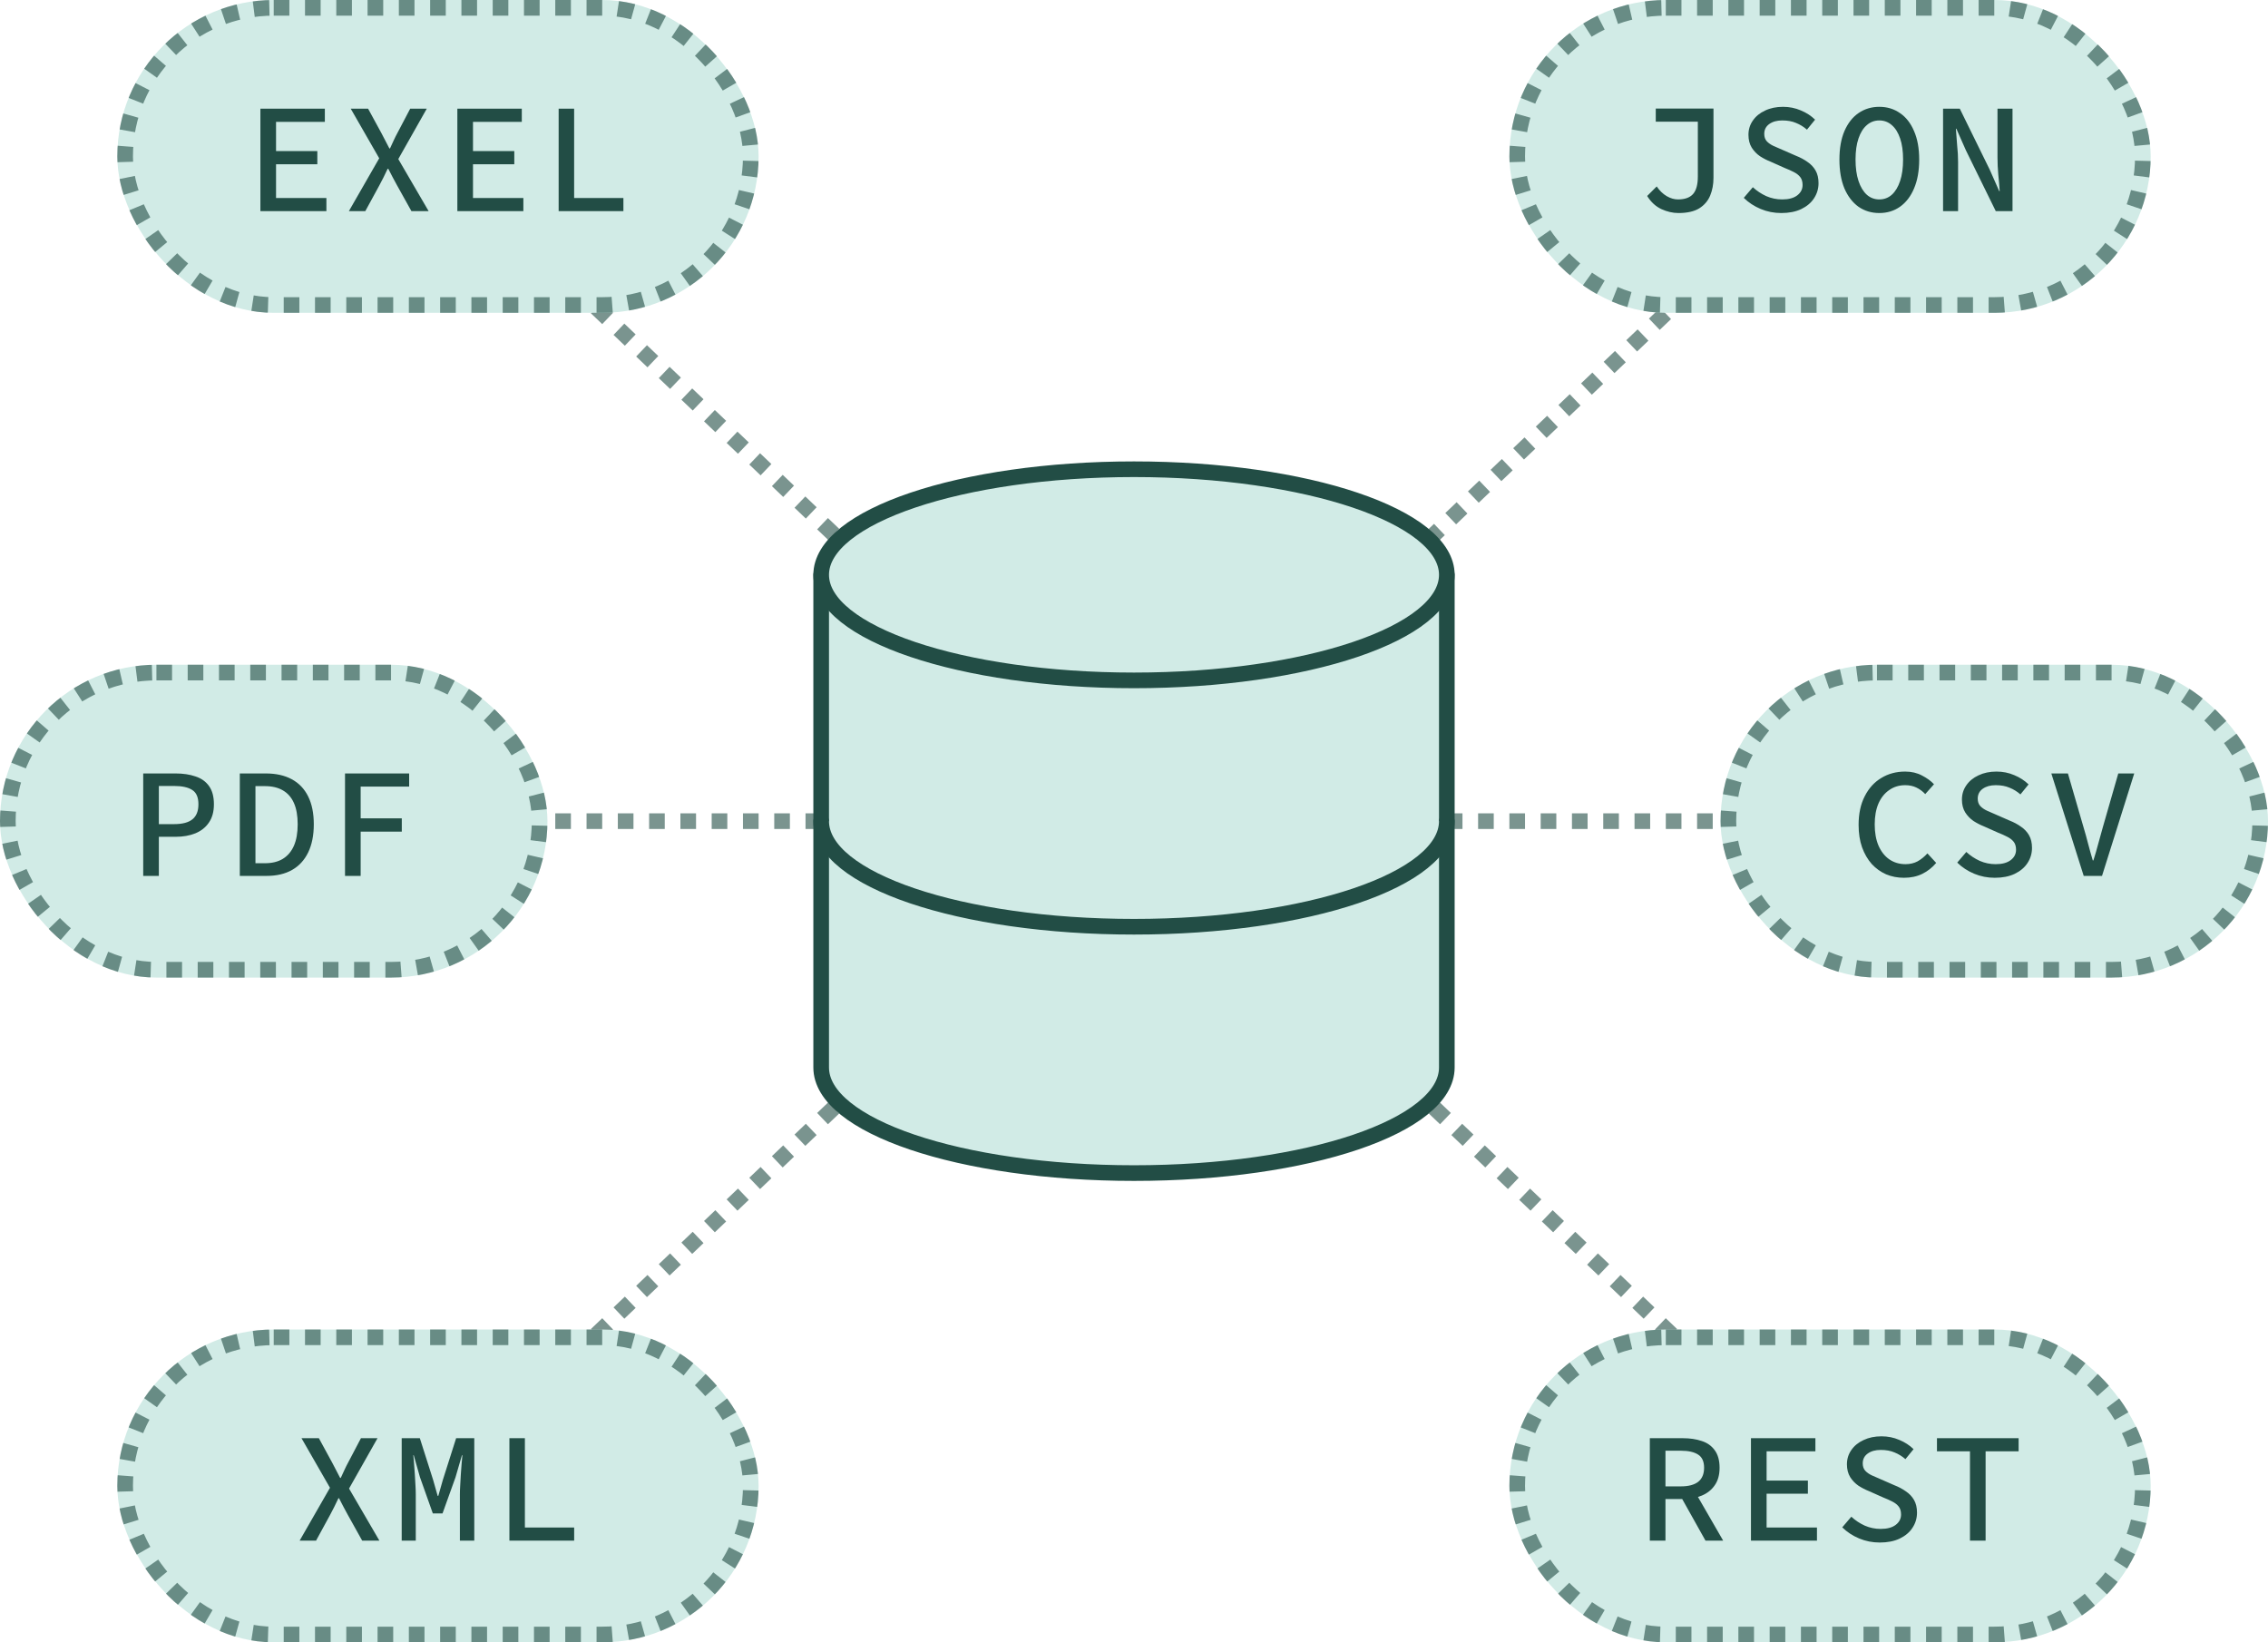<svg width="290" height="210" viewBox="0 0 290 210" fill="none" xmlns="http://www.w3.org/2000/svg">
<g opacity="0.6">
<path d="M145 105L234 20" stroke="#224D45" stroke-width="2" stroke-dasharray="2 2"/>
<path d="M56 20L145 105" stroke="#224D45" stroke-width="2" stroke-dasharray="2 2"/>
<path d="M35 105H145" stroke="#224D45" stroke-width="2" stroke-dasharray="2 2"/>
<path d="M56 190L145 105" stroke="#224D45" stroke-width="2" stroke-dasharray="2 2"/>
<path d="M234 190L145 105" stroke="#224D45" stroke-width="2" stroke-dasharray="2 2"/>
<path d="M255 105H145" stroke="#224D45" stroke-width="2" stroke-dasharray="2 2"/>
</g>
<rect x="15" width="82" height="40" rx="20" fill="#D1EBE6"/>
<rect x="16" y="1" width="80" height="38" rx="19" stroke="#224D45" stroke-opacity="0.6" stroke-width="2" stroke-dasharray="2 2"/>
<path d="M33.296 27V13.9H41.536V15.58H35.296V19.32H40.576V21H35.296V25.32H41.736V27H33.296ZM44.608 27L48.488 20.24L44.848 13.9H47.068L48.768 17.02C48.928 17.313 49.088 17.62 49.248 17.94C49.408 18.247 49.588 18.593 49.788 18.98H49.868C50.041 18.593 50.201 18.247 50.348 17.94C50.495 17.62 50.648 17.313 50.808 17.02L52.448 13.9H54.568L50.928 20.34L54.808 27H52.608L50.768 23.7C50.594 23.367 50.414 23.033 50.228 22.7C50.041 22.353 49.848 21.98 49.648 21.58H49.568C49.381 21.98 49.201 22.353 49.028 22.7C48.855 23.033 48.681 23.367 48.508 23.7L46.708 27H44.608ZM58.48 27V13.9H66.72V15.58H60.48V19.32H65.76V21H60.48V25.32H66.92V27H58.48ZM71.432 27V13.9H73.412V25.32H79.712V27H71.432Z" fill="#224D45"/>
<rect y="85" width="70" height="40" rx="20" fill="#D1EBE6"/>
<rect x="1" y="86" width="68" height="38" rx="19" stroke="#224D45" stroke-opacity="0.6" stroke-width="2" stroke-dasharray="2 2"/>
<path d="M18.312 112V98.9H22.452C23.412 98.9 24.258 99.027 24.992 99.28C25.738 99.52 26.318 99.933 26.732 100.52C27.145 101.093 27.352 101.867 27.352 102.84C27.352 103.787 27.138 104.567 26.712 105.18C26.298 105.793 25.718 106.253 24.972 106.56C24.238 106.853 23.398 107 22.452 107H20.312V112H18.312ZM20.312 105.38H22.252C23.318 105.38 24.105 105.173 24.612 104.76C25.118 104.347 25.372 103.707 25.372 102.84C25.372 101.96 25.112 101.353 24.592 101.02C24.072 100.673 23.292 100.5 22.252 100.5H20.312V105.38ZM30.664 112V98.9H33.984C35.291 98.9 36.397 99.147 37.304 99.64C38.224 100.133 38.924 100.867 39.404 101.84C39.884 102.8 40.124 103.987 40.124 105.4C40.124 106.813 39.884 108.013 39.404 109C38.924 109.987 38.237 110.733 37.344 111.24C36.451 111.747 35.364 112 34.084 112H30.664ZM32.664 110.38H33.864C34.784 110.38 35.551 110.193 36.164 109.82C36.791 109.433 37.264 108.873 37.584 108.14C37.904 107.407 38.064 106.493 38.064 105.4C38.064 104.307 37.904 103.4 37.584 102.68C37.264 101.96 36.791 101.42 36.164 101.06C35.551 100.7 34.784 100.52 33.864 100.52H32.664V110.38ZM44.116 112V98.9H52.316V100.58H46.116V104.64H51.376V106.34H46.116V112H44.116Z" fill="#224D45"/>
<rect x="15" y="170" width="82" height="40" rx="20" fill="#D1EBE6"/>
<rect x="16" y="171" width="80" height="38" rx="19" stroke="#224D45" stroke-opacity="0.6" stroke-width="2" stroke-dasharray="2 2"/>
<path d="M38.312 197L42.192 190.24L38.552 183.9H40.772L42.472 187.02C42.632 187.313 42.792 187.62 42.952 187.94C43.112 188.247 43.292 188.593 43.492 188.98H43.572C43.745 188.593 43.905 188.247 44.052 187.94C44.198 187.62 44.352 187.313 44.512 187.02L46.152 183.9H48.272L44.632 190.34L48.512 197H46.312L44.472 193.7C44.298 193.367 44.118 193.033 43.932 192.7C43.745 192.353 43.552 191.98 43.352 191.58H43.272C43.085 191.98 42.905 192.353 42.732 192.7C42.558 193.033 42.385 193.367 42.212 193.7L40.412 197H38.312ZM51.364 197V183.9H53.684L55.384 189.24L55.964 191.28H56.044L56.624 189.24L58.324 183.9H60.644V197H58.804V191.1C58.804 190.767 58.817 190.38 58.844 189.94C58.871 189.487 58.897 189.02 58.924 188.54C58.964 188.06 58.997 187.607 59.024 187.18C59.064 186.753 59.097 186.387 59.124 186.08H59.064L58.244 188.9L56.584 193.52H55.344L53.704 188.9L52.904 186.08H52.844C52.884 186.387 52.917 186.753 52.944 187.18C52.984 187.607 53.017 188.06 53.044 188.54C53.071 189.02 53.097 189.487 53.124 189.94C53.151 190.38 53.164 190.767 53.164 191.1V197H51.364ZM65.136 197V183.9H67.116V195.32H73.416V197H65.136Z" fill="#224D45"/>
<rect x="193" width="82" height="40" rx="20" fill="#D1EBE6"/>
<rect x="194" y="1" width="80" height="38" rx="19" stroke="#224D45" stroke-opacity="0.6" stroke-width="2" stroke-dasharray="2 2"/>
<path d="M214.616 27.24C213.896 27.24 213.169 27.073 212.436 26.74C211.702 26.393 211.096 25.833 210.616 25.06L211.836 23.84C212.209 24.387 212.636 24.8 213.116 25.08C213.596 25.36 214.076 25.5 214.556 25.5C215.422 25.5 216.062 25.273 216.476 24.82C216.889 24.353 217.096 23.607 217.096 22.58V15.56H211.716V13.88H219.096V22.74C219.096 23.567 218.956 24.32 218.676 25C218.396 25.68 217.929 26.227 217.276 26.64C216.622 27.04 215.736 27.24 214.616 27.24ZM227.768 27.24C226.834 27.24 225.954 27.067 225.128 26.72C224.301 26.373 223.581 25.9 222.968 25.3L224.128 23.94C224.634 24.407 225.208 24.787 225.848 25.08C226.488 25.36 227.168 25.5 227.888 25.5C228.714 25.5 229.354 25.327 229.808 24.98C230.261 24.633 230.488 24.193 230.488 23.66C230.488 23.233 230.388 22.893 230.188 22.64C229.988 22.387 229.714 22.173 229.368 22C229.034 21.827 228.648 21.653 228.208 21.48L226.368 20.66C225.928 20.487 225.488 20.26 225.048 19.98C224.621 19.687 224.268 19.32 223.988 18.88C223.708 18.427 223.568 17.88 223.568 17.24C223.568 16.56 223.754 15.953 224.128 15.42C224.501 14.873 225.021 14.447 225.688 14.14C226.354 13.82 227.121 13.66 227.988 13.66C228.801 13.66 229.561 13.813 230.268 14.12C230.974 14.413 231.581 14.807 232.088 15.3L231.048 16.58C230.621 16.207 230.154 15.92 229.648 15.72C229.154 15.507 228.568 15.4 227.888 15.4C227.208 15.4 226.654 15.553 226.228 15.86C225.801 16.167 225.588 16.587 225.588 17.12C225.588 17.507 225.694 17.82 225.908 18.06C226.134 18.3 226.421 18.5 226.768 18.66C227.128 18.82 227.494 18.98 227.868 19.14L229.648 19.92C230.194 20.133 230.681 20.393 231.108 20.7C231.548 20.993 231.894 21.36 232.148 21.8C232.401 22.24 232.528 22.78 232.528 23.42C232.528 24.127 232.334 24.773 231.948 25.36C231.574 25.933 231.028 26.393 230.308 26.74C229.601 27.073 228.754 27.24 227.768 27.24ZM240.3 27.24C239.3 27.24 238.413 26.973 237.64 26.44C236.88 25.893 236.28 25.113 235.84 24.1C235.413 23.073 235.2 21.84 235.2 20.4C235.2 18.973 235.413 17.76 235.84 16.76C236.28 15.747 236.88 14.98 237.64 14.46C238.413 13.927 239.3 13.66 240.3 13.66C241.3 13.66 242.18 13.927 242.94 14.46C243.713 14.98 244.313 15.747 244.74 16.76C245.18 17.76 245.4 18.973 245.4 20.4C245.4 21.84 245.18 23.073 244.74 24.1C244.313 25.113 243.713 25.893 242.94 26.44C242.18 26.973 241.3 27.24 240.3 27.24ZM240.3 25.5C240.913 25.5 241.447 25.3 241.9 24.9C242.353 24.487 242.707 23.9 242.96 23.14C243.213 22.38 243.34 21.467 243.34 20.4C243.34 19.333 243.213 18.433 242.96 17.7C242.707 16.953 242.353 16.387 241.9 16C241.447 15.6 240.913 15.4 240.3 15.4C239.687 15.4 239.153 15.6 238.7 16C238.247 16.387 237.893 16.953 237.64 17.7C237.387 18.433 237.26 19.333 237.26 20.4C237.26 21.467 237.387 22.38 237.64 23.14C237.893 23.9 238.247 24.487 238.7 24.9C239.153 25.3 239.687 25.5 240.3 25.5ZM248.452 27V13.9H250.592L254.412 21.68L255.632 24.44H255.692C255.652 23.773 255.592 23.067 255.512 22.32C255.446 21.573 255.412 20.847 255.412 20.14V13.9H257.332V27H255.192L251.372 19.22L250.152 16.46H250.092C250.132 17.14 250.186 17.847 250.252 18.58C250.332 19.3 250.372 20.013 250.372 20.72V27H248.452Z" fill="#224D45"/>
<rect x="220" y="85" width="70" height="40" rx="20" fill="#D1EBE6"/>
<rect x="221" y="86" width="68" height="38" rx="19" stroke="#224D45" stroke-opacity="0.6" stroke-width="2" stroke-dasharray="2 2"/>
<path d="M243.452 112.24C242.638 112.24 241.878 112.093 241.172 111.8C240.478 111.493 239.865 111.053 239.332 110.48C238.812 109.893 238.398 109.18 238.092 108.34C237.798 107.5 237.652 106.547 237.652 105.48C237.652 104.053 237.912 102.833 238.432 101.82C238.952 100.793 239.658 100.013 240.552 99.48C241.445 98.933 242.465 98.66 243.612 98.66C244.412 98.66 245.125 98.827 245.752 99.16C246.378 99.48 246.892 99.853 247.292 100.28L246.172 101.54C245.838 101.18 245.458 100.9 245.032 100.7C244.618 100.5 244.145 100.4 243.612 100.4C242.838 100.4 242.158 100.607 241.572 101.02C240.985 101.42 240.525 101.993 240.192 102.74C239.872 103.487 239.712 104.38 239.712 105.42C239.712 106.46 239.872 107.36 240.192 108.12C240.525 108.88 240.985 109.467 241.572 109.88C242.172 110.293 242.865 110.5 243.652 110.5C244.225 110.5 244.738 110.38 245.192 110.14C245.645 109.887 246.065 109.547 246.452 109.12L247.572 110.34C247.065 110.94 246.472 111.407 245.792 111.74C245.112 112.073 244.332 112.24 243.452 112.24ZM255.064 112.24C254.131 112.24 253.251 112.067 252.424 111.72C251.597 111.373 250.877 110.9 250.264 110.3L251.424 108.94C251.931 109.407 252.504 109.787 253.144 110.08C253.784 110.36 254.464 110.5 255.184 110.5C256.011 110.5 256.651 110.327 257.104 109.98C257.557 109.633 257.784 109.193 257.784 108.66C257.784 108.233 257.684 107.893 257.484 107.64C257.284 107.387 257.011 107.173 256.664 107C256.331 106.827 255.944 106.653 255.504 106.48L253.664 105.66C253.224 105.487 252.784 105.26 252.344 104.98C251.917 104.687 251.564 104.32 251.284 103.88C251.004 103.427 250.864 102.88 250.864 102.24C250.864 101.56 251.051 100.953 251.424 100.42C251.797 99.873 252.317 99.447 252.984 99.14C253.651 98.82 254.417 98.66 255.284 98.66C256.097 98.66 256.857 98.813 257.564 99.12C258.271 99.413 258.877 99.807 259.384 100.3L258.344 101.58C257.917 101.207 257.451 100.92 256.944 100.72C256.451 100.507 255.864 100.4 255.184 100.4C254.504 100.4 253.951 100.553 253.524 100.86C253.097 101.167 252.884 101.587 252.884 102.12C252.884 102.507 252.991 102.82 253.204 103.06C253.431 103.3 253.717 103.5 254.064 103.66C254.424 103.82 254.791 103.98 255.164 104.14L256.944 104.92C257.491 105.133 257.977 105.393 258.404 105.7C258.844 105.993 259.191 106.36 259.444 106.8C259.697 107.24 259.824 107.78 259.824 108.42C259.824 109.127 259.631 109.773 259.244 110.36C258.871 110.933 258.324 111.393 257.604 111.74C256.897 112.073 256.051 112.24 255.064 112.24ZM266.436 112L262.296 98.9H264.416L266.396 105.72C266.623 106.48 266.823 107.2 266.996 107.88C267.169 108.547 267.369 109.26 267.596 110.02H267.676C267.916 109.26 268.123 108.547 268.296 107.88C268.483 107.2 268.683 106.48 268.896 105.72L270.856 98.9H272.896L268.776 112H266.436Z" fill="#224D45"/>
<rect x="193" y="170" width="82" height="40" rx="20" fill="#D1EBE6"/>
<rect x="194" y="171" width="80" height="38" rx="19" stroke="#224D45" stroke-opacity="0.6" stroke-width="2" stroke-dasharray="2 2"/>
<path d="M210.956 197V183.9H215.176C216.082 183.9 216.889 184.02 217.596 184.26C218.302 184.487 218.856 184.88 219.256 185.44C219.669 186 219.876 186.747 219.876 187.68C219.876 188.587 219.669 189.333 219.256 189.92C218.856 190.507 218.302 190.947 217.596 191.24C216.889 191.533 216.082 191.68 215.176 191.68H212.956V197H210.956ZM212.956 190.06H214.936C215.896 190.06 216.629 189.867 217.136 189.48C217.642 189.08 217.896 188.48 217.896 187.68C217.896 186.88 217.642 186.32 217.136 186C216.629 185.667 215.896 185.5 214.936 185.5H212.956V190.06ZM214.796 191.14L216.296 190L220.336 197H218.076L214.796 191.14ZM223.888 197V183.9H232.128V185.58H225.888V189.32H231.168V191H225.888V195.32H232.328V197H223.888ZM240.36 197.24C239.427 197.24 238.547 197.067 237.72 196.72C236.893 196.373 236.173 195.9 235.56 195.3L236.72 193.94C237.227 194.407 237.8 194.787 238.44 195.08C239.08 195.36 239.76 195.5 240.48 195.5C241.307 195.5 241.947 195.327 242.4 194.98C242.853 194.633 243.08 194.193 243.08 193.66C243.08 193.233 242.98 192.893 242.78 192.64C242.58 192.387 242.307 192.173 241.96 192C241.627 191.827 241.24 191.653 240.8 191.48L238.96 190.66C238.52 190.487 238.08 190.26 237.64 189.98C237.213 189.687 236.86 189.32 236.58 188.88C236.3 188.427 236.16 187.88 236.16 187.24C236.16 186.56 236.347 185.953 236.72 185.42C237.093 184.873 237.613 184.447 238.28 184.14C238.947 183.82 239.713 183.66 240.58 183.66C241.393 183.66 242.153 183.813 242.86 184.12C243.567 184.413 244.173 184.807 244.68 185.3L243.64 186.58C243.213 186.207 242.747 185.92 242.24 185.72C241.747 185.507 241.16 185.4 240.48 185.4C239.8 185.4 239.247 185.553 238.82 185.86C238.393 186.167 238.18 186.587 238.18 187.12C238.18 187.507 238.287 187.82 238.5 188.06C238.727 188.3 239.013 188.5 239.36 188.66C239.72 188.82 240.087 188.98 240.46 189.14L242.24 189.92C242.787 190.133 243.273 190.393 243.7 190.7C244.14 190.993 244.487 191.36 244.74 191.8C244.993 192.24 245.12 192.78 245.12 193.42C245.12 194.127 244.927 194.773 244.54 195.36C244.167 195.933 243.62 196.393 242.9 196.74C242.193 197.073 241.347 197.24 240.36 197.24ZM251.892 197V185.58H247.672V183.9H258.112V185.58H253.892V197H251.892Z" fill="#224D45"/>
<path d="M105 73.5V136.5C105 143.97 122.778 150 145 150C167.222 150 185 143.97 185 136.5V73.5" fill="#D1EBE6"/>
<path d="M105 73.5V136.5C105 143.97 122.778 150 145 150C167.222 150 185 143.97 185 136.5V73.5" stroke="#224D45" stroke-width="2" stroke-linecap="round" stroke-linejoin="round"/>
<path d="M145 87C167.091 87 185 80.956 185 73.5C185 66.044 167.091 60 145 60C122.909 60 105 66.044 105 73.5C105 80.956 122.909 87 145 87Z" fill="#D1EBE6" stroke="#224D45" stroke-width="2" stroke-linecap="round" stroke-linejoin="round"/>
<path d="M185 105C185 112.471 167.222 118.501 145 118.501C122.778 118.501 105 112.471 105 105" fill="#D1EBE6"/>
<path d="M185 105C185 112.471 167.222 118.501 145 118.501C122.778 118.501 105 112.471 105 105" stroke="#224D45" stroke-width="2" stroke-linecap="round" stroke-linejoin="round"/>
</svg>
